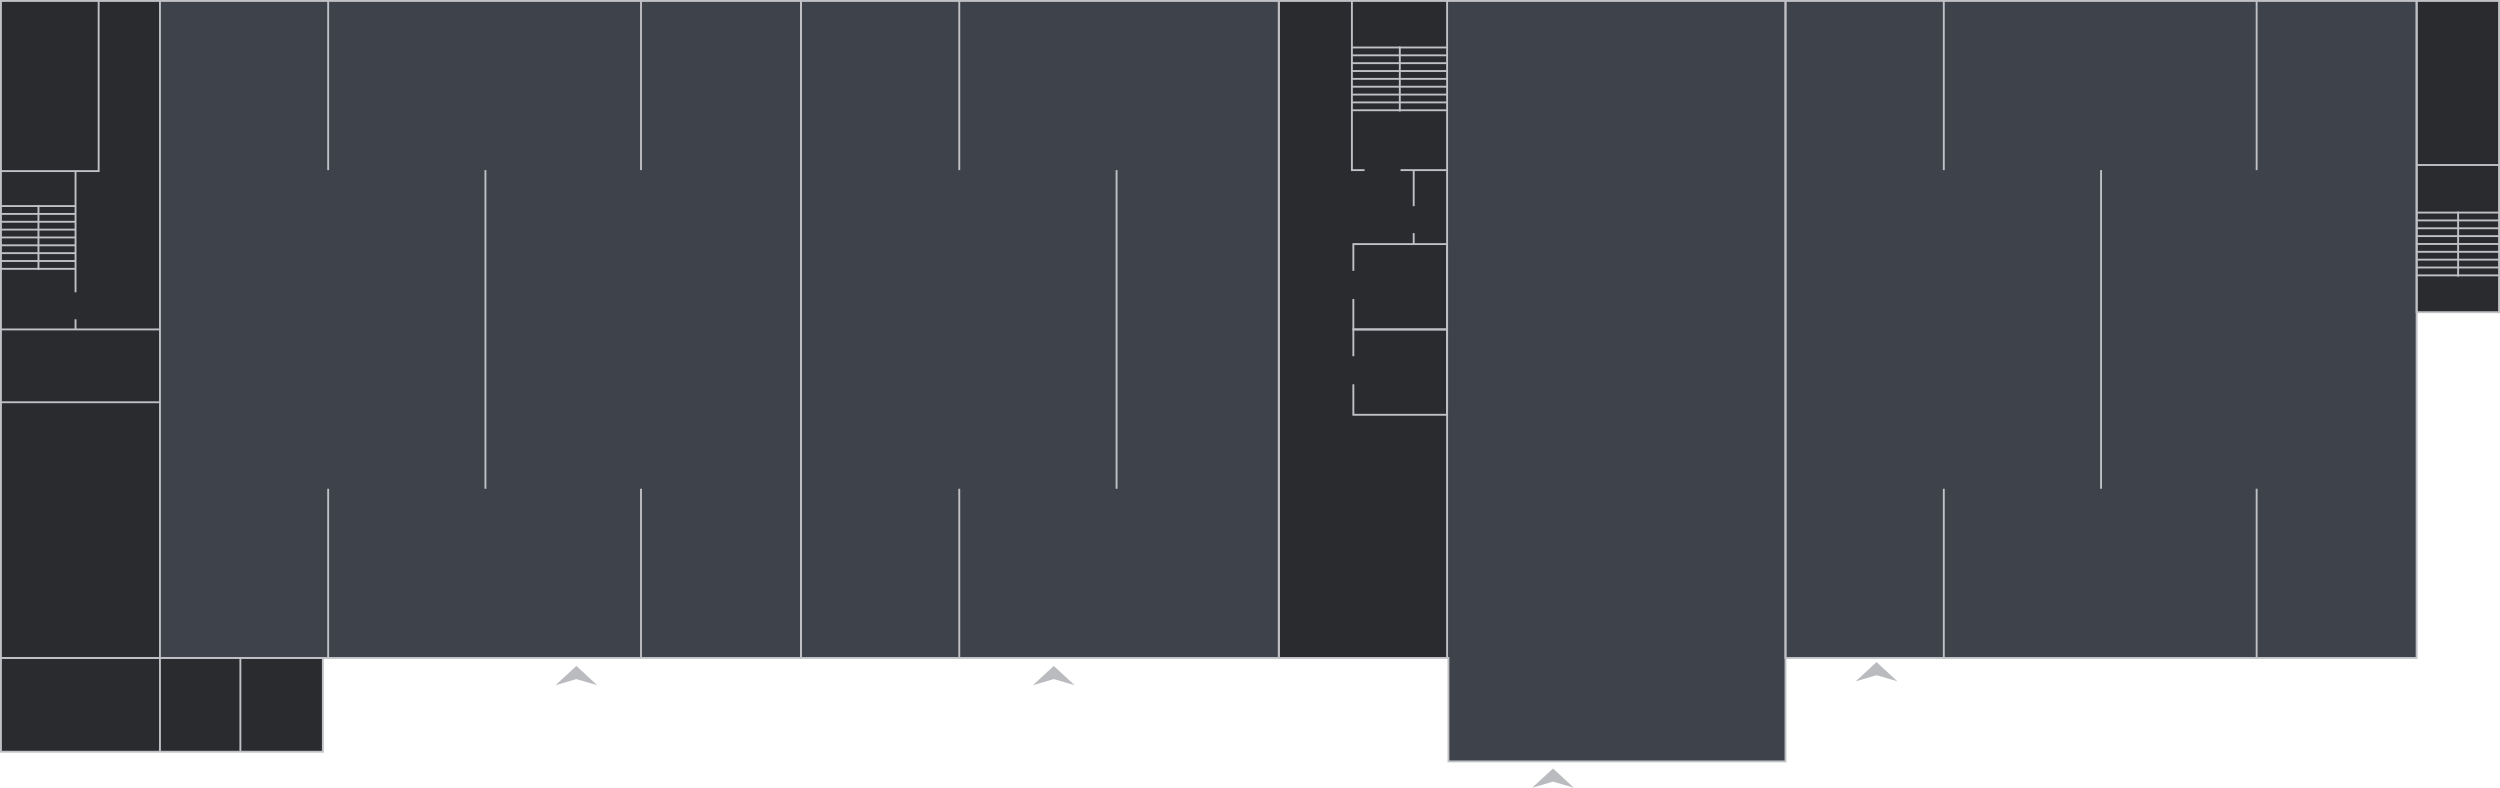 <?xml version="1.0" encoding="UTF-8"?>
<svg id="Layer_2" data-name="Layer 2" xmlns="http://www.w3.org/2000/svg" viewBox="0 0 1325.71 417.73">
  <defs>
    <style>
      .cls-1 {
        fill: #2a2b2f;
      }

      .cls-2 {
        fill: #b9bbbe;
      }

      .cls-3 {
        fill: none;
        stroke: #c0c1c6;
        stroke-miterlimit: 10;
      }

      .cls-4 {
        fill: #3e424b;
      }
    </style>
  </defs>
  <g id="intrare">
    <g>
      <g>
        <polygon class="cls-1" points=".15 336.71 .15 348.89 .15 398.63 171.21 398.63 171.21 348.89 1278.52 348.89 1278.52 .5 .15 .5 .15 336.71"/>
        <rect class="cls-1" x="1281.49" y=".5" width="43.72" height="165.06"/>
      </g>
      <rect class="cls-4" x="84.82" y=".5" width="593.32" height="348.39"/>
      <polygon class="cls-4" points="1281.49 .5 1281.49 348.89 946.82 348.89 946.82 403.76 768.08 403.76 768.08 348.89 767.36 348.89 767.36 .5 1281.49 .5"/>
      <line class="cls-3" x1="20.4" y1="108.79" x2="20.4" y2="143.18"/>
      <line class="cls-3" x1="20.09" y1="142.56" x2="40.05" y2="142.56"/>
      <line class="cls-3" x1="20.09" y1="138.4" x2="40.05" y2="138.4"/>
      <line class="cls-3" x1="20.09" y1="134.24" x2="40.05" y2="134.24"/>
      <line class="cls-3" x1="20.09" y1="130.08" x2="40.05" y2="130.08"/>
      <line class="cls-3" x1="20.09" y1="125.92" x2="40.05" y2="125.92"/>
      <line class="cls-3" x1="20.09" y1="121.76" x2="40.05" y2="121.76"/>
      <line class="cls-3" x1="20.09" y1="117.6" x2="40.05" y2="117.6"/>
      <line class="cls-3" x1="20.09" y1="113.44" x2="40.05" y2="113.44"/>
      <line class="cls-3" x1="20.09" y1="109.27" x2="40.05" y2="109.27"/>
      <line class="cls-3" x1=".5" y1="142.56" x2="20.4" y2="142.56"/>
      <line class="cls-3" x1=".5" y1="138.4" x2="20.4" y2="138.4"/>
      <line class="cls-3" x1=".5" y1="134.24" x2="20.4" y2="134.24"/>
      <line class="cls-3" x1=".5" y1="130.08" x2="20.4" y2="130.08"/>
      <line class="cls-3" x1=".5" y1="125.92" x2="20.4" y2="125.92"/>
      <line class="cls-3" x1=".5" y1="121.76" x2="20.4" y2="121.76"/>
      <line class="cls-3" x1=".5" y1="117.6" x2="20.4" y2="117.6"/>
      <line class="cls-3" x1=".5" y1="113.44" x2="20.4" y2="113.44"/>
      <line class="cls-3" x1=".5" y1="109.27" x2="20.4" y2="109.27"/>
      <line class="cls-3" x1="742.29" y1="24.69" x2="742.29" y2="59.08"/>
      <line class="cls-3" x1="741.89" y1="58.47" x2="767.37" y2="58.47"/>
      <line class="cls-3" x1="741.89" y1="54.31" x2="767.37" y2="54.31"/>
      <line class="cls-3" x1="741.89" y1="50.15" x2="767.37" y2="50.15"/>
      <line class="cls-3" x1="741.89" y1="45.98" x2="767.37" y2="45.98"/>
      <line class="cls-3" x1="741.89" y1="41.82" x2="767.37" y2="41.82"/>
      <line class="cls-3" x1="741.89" y1="37.66" x2="767.37" y2="37.66"/>
      <line class="cls-3" x1="741.89" y1="33.5" x2="767.37" y2="33.5"/>
      <line class="cls-3" x1="741.89" y1="29.34" x2="767.37" y2="29.34"/>
      <line class="cls-3" x1="741.89" y1="25.18" x2="767.37" y2="25.18"/>
      <line class="cls-3" x1="716.89" y1="58.47" x2="742.29" y2="58.47"/>
      <line class="cls-3" x1="716.89" y1="54.31" x2="742.29" y2="54.31"/>
      <line class="cls-3" x1="716.89" y1="50.15" x2="742.29" y2="50.15"/>
      <line class="cls-3" x1="716.89" y1="45.98" x2="742.29" y2="45.98"/>
      <line class="cls-3" x1="716.89" y1="41.82" x2="742.29" y2="41.82"/>
      <line class="cls-3" x1="716.89" y1="37.66" x2="742.29" y2="37.66"/>
      <line class="cls-3" x1="716.89" y1="33.5" x2="742.29" y2="33.5"/>
      <line class="cls-3" x1="716.89" y1="29.34" x2="742.29" y2="29.34"/>
      <line class="cls-3" x1="716.89" y1="25.18" x2="742.29" y2="25.18"/>
      <line class="cls-3" x1="1303.5" y1="112.24" x2="1303.5" y2="146.63"/>
      <line class="cls-3" x1="1303.15" y1="146.02" x2="1325.21" y2="146.02"/>
      <line class="cls-3" x1="1303.15" y1="141.85" x2="1325.21" y2="141.85"/>
      <line class="cls-3" x1="1303.15" y1="137.69" x2="1325.21" y2="137.69"/>
      <line class="cls-3" x1="1303.15" y1="133.53" x2="1325.21" y2="133.53"/>
      <line class="cls-3" x1="1303.15" y1="129.37" x2="1325.21" y2="129.37"/>
      <line class="cls-3" x1="1303.15" y1="125.21" x2="1325.21" y2="125.21"/>
      <line class="cls-3" x1="1303.15" y1="121.05" x2="1325.21" y2="121.05"/>
      <line class="cls-3" x1="1303.15" y1="116.89" x2="1325.21" y2="116.89"/>
      <line class="cls-3" x1="1303.15" y1="112.73" x2="1325.21" y2="112.73"/>
      <line class="cls-3" x1="1281.5" y1="146.02" x2="1303.5" y2="146.02"/>
      <line class="cls-3" x1="1281.5" y1="141.85" x2="1303.5" y2="141.85"/>
      <line class="cls-3" x1="1281.5" y1="137.69" x2="1303.5" y2="137.69"/>
      <line class="cls-3" x1="1281.5" y1="133.53" x2="1303.5" y2="133.53"/>
      <line class="cls-3" x1="1281.5" y1="129.37" x2="1303.5" y2="129.37"/>
      <line class="cls-3" x1="1281.5" y1="125.21" x2="1303.5" y2="125.21"/>
      <line class="cls-3" x1="1281.5" y1="121.05" x2="1303.5" y2="121.05"/>
      <line class="cls-3" x1="1281.5" y1="116.89" x2="1303.5" y2="116.89"/>
      <line class="cls-3" x1="1281.5" y1="112.73" x2="1303.5" y2="112.73"/>
      <rect class="cls-3" x=".5" y=".5" width="424.26" height="348.39"/>
      <rect class="cls-3" x="424.76" y=".5" width="253.39" height="348.39"/>
      <rect class="cls-3" x="946.82" y=".5" width="334.68" height="348.39"/>
      <polygon class="cls-3" points="946.82 .5 946.82 403.76 768.08 403.76 768.08 348.89 678.14 348.89 678.14 .5 946.82 .5"/>
      <line class="cls-3" x1="767.37" y1="348.89" x2="767.37" y2=".5"/>
      <line class="cls-3" x1="1196.66" y1=".5" x2="1196.66" y2="90.21"/>
      <line class="cls-3" x1="1196.66" y1="259.18" x2="1196.66" y2="348.89"/>
      <line class="cls-3" x1="1030.76" y1=".5" x2="1030.76" y2="90.21"/>
      <line class="cls-3" x1="1114.16" y1="90.21" x2="1114.16" y2="259.18"/>
      <line class="cls-3" x1="1030.76" y1="259.18" x2="1030.76" y2="348.89"/>
      <line class="cls-3" x1="339.92" y1=".5" x2="339.92" y2="90.21"/>
      <line class="cls-3" x1="339.92" y1="259.18" x2="339.92" y2="348.89"/>
      <line class="cls-3" x1="174.02" y1=".5" x2="174.02" y2="90.21"/>
      <line class="cls-3" x1="257.42" y1="90.21" x2="257.42" y2="259.18"/>
      <line class="cls-3" x1="174.02" y1="259.18" x2="174.02" y2="348.89"/>
      <line class="cls-3" x1="508.69" y1=".5" x2="508.69" y2="90.21"/>
      <line class="cls-3" x1="592.1" y1="90.21" x2="592.1" y2="259.18"/>
      <line class="cls-3" x1="508.69" y1="259.18" x2="508.69" y2="348.89"/>
      <polyline class="cls-3" points="84.82 .5 84.82 348.89 84.82 398.63"/>
      <line class="cls-3" x1=".5" y1="213.31" x2="84.82" y2="213.31"/>
      <line class="cls-3" x1=".5" y1="174.69" x2="84.82" y2="174.69"/>
      <polyline class="cls-3" points="52.31 .5 52.31 90.73 .5 90.73"/>
      <line class="cls-3" x1="40.05" y1="90.73" x2="40.05" y2="154.98"/>
      <line class="cls-3" x1="40.05" y1="169.31" x2="40.05" y2="174.69"/>
      <rect class="cls-3" x=".5" y="348.89" width="170.71" height="49.74"/>
      <line class="cls-3" x1="127.47" y1="348.89" x2="127.47" y2="398.63"/>
      <polyline class="cls-3" points="716.89 .5 716.89 90.21 723.6 90.21"/>
      <line class="cls-3" x1="742.69" y1="90.21" x2="767.37" y2="90.21"/>
      <line class="cls-3" x1="749.66" y1="90.21" x2="749.66" y2="109.34"/>
      <line class="cls-3" x1="749.66" y1="123.63" x2="749.66" y2="129.44"/>
      <polyline class="cls-3" points="717.66 143.63 717.66 129.44 767.37 129.44 767.37 174.69 717.66 174.69 717.66 158.53"/>
      <polyline class="cls-3" points="717.66 188.89 717.66 174.7 767.37 174.7 767.37 219.95 717.66 219.95 717.66 203.79"/>
      <rect class="cls-3" x="1281.5" y=".5" width="43.71" height="165.06"/>
      <line class="cls-3" x1="1325.21" y1="87.5" x2="1281.5" y2="87.5"/>
      <polygon class="cls-2" points="294.58 363.35 305.64 353.13 316.69 363.35 305.64 360.11 294.58 363.35"/>
      <polygon class="cls-2" points="547.74 363.35 558.8 353.13 569.85 363.35 558.8 360.11 547.74 363.35"/>
      <polygon class="cls-2" points="812.48 417.73 823.54 407.51 834.59 417.73 823.54 414.49 812.48 417.73"/>
      <polygon class="cls-2" points="984.04 361.3 995.1 351.08 1006.16 361.3 995.1 358.05 984.04 361.3"/>
    </g>
  </g>
</svg>